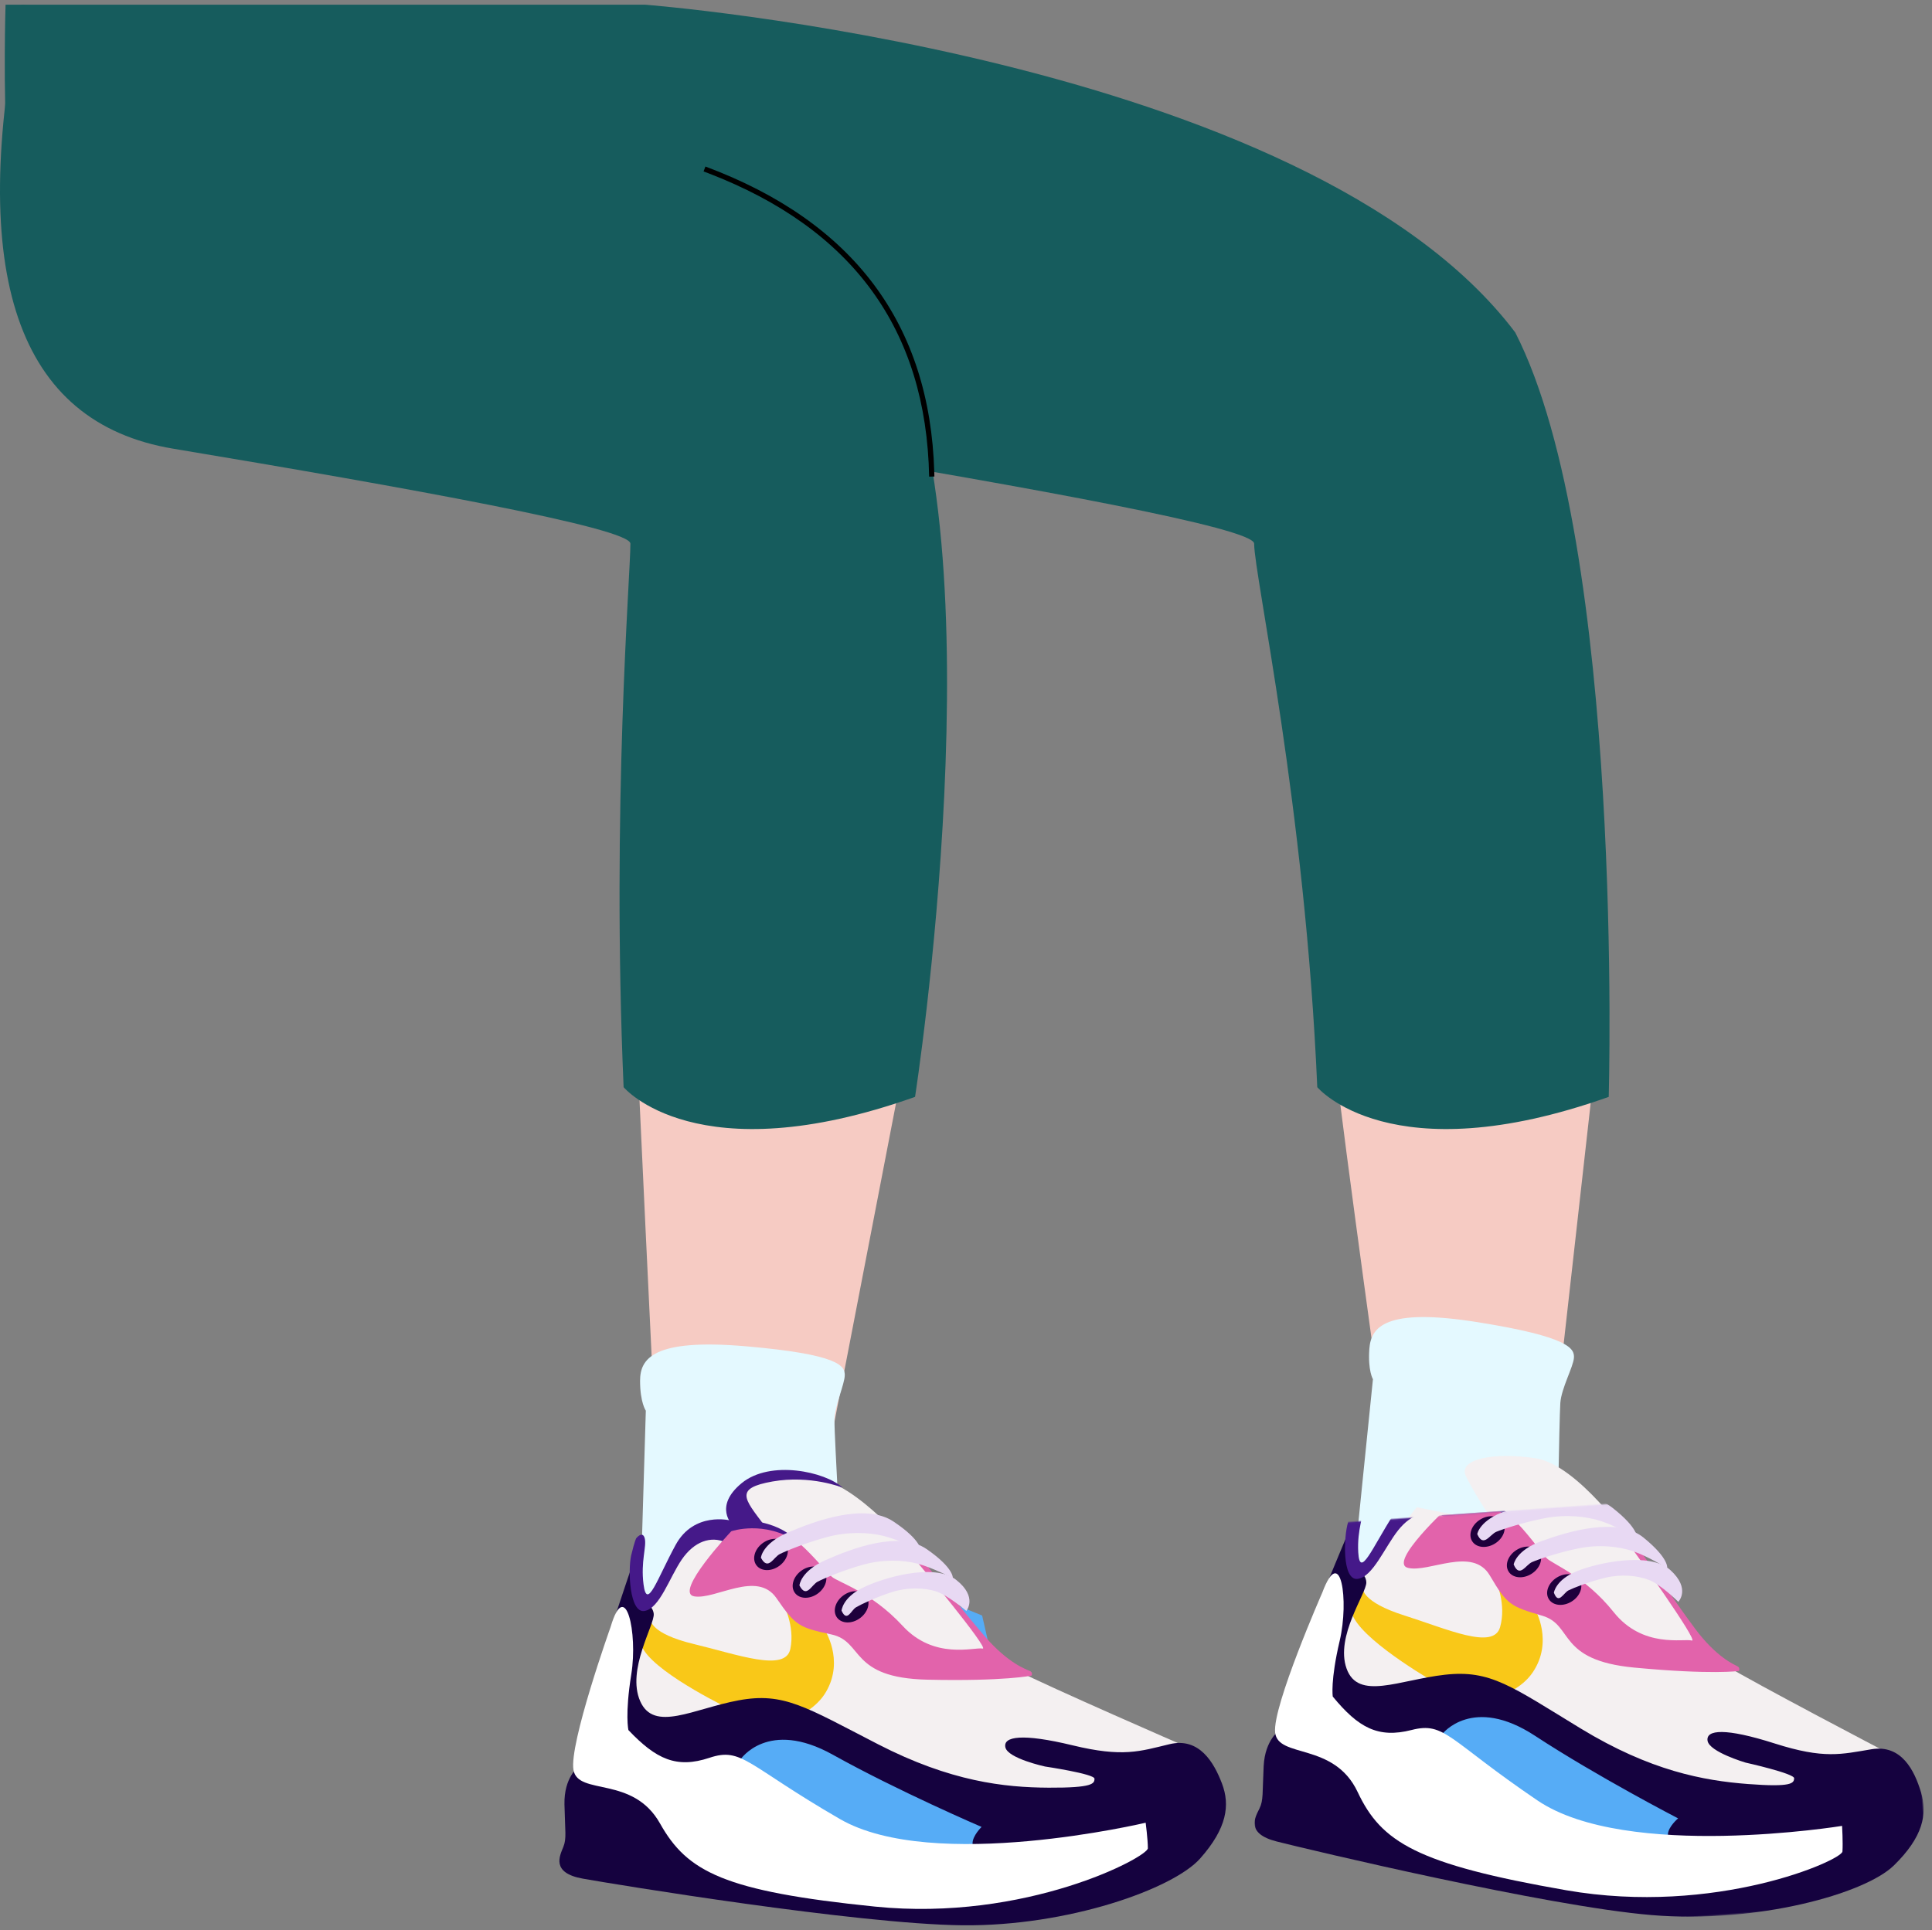 <svg viewBox="0 -1.682 1105.17 1104.364" xmlns="http://www.w3.org/2000/svg" xmlns:xlink="http://www.w3.org/1999/xlink" xmlns:blush="http://design.blush" overflow="visible" width="1105.17px" height="1104.364px"><rect x="0" y="-1.682" width="1105.17" height="1104.364" fill="#808080" stroke="none"/><defs><polygon id="lower-bodysitting-on-chair5-path-1" points="0 280.06 382.455 280.06 382.455 519.503 0 519.503"/></defs><g id="Lower Body/Sitting On Chair/5" stroke="none" stroke-width="1" fill="none" fill-rule="evenodd"><g id="Group-68"><g id="Group-3" transform="translate(895.534, 840.478) rotate(-4) translate(-895.534, -840.478) translate(704.034, 580.478)"><polygon id="Fill-2" fill="#56ACF6" points="90.998 401.825 156.753 473.612 264.736 472.406 258.101 443.449 129.606 390.966"/><path d="M76.096,0.964 C74.738,10.515 88.079,204.961 88.079,204.961 C88.079,204.961 121.782,210.464 189.187,221.471 L229.668,0.964 L76.096,0.964 Z" id="Fill-34" fill="#F6CBC3" blush:color="Skin-500"/><path d="M66.298,309.676 C66.761,306.419 85.303,199.42 85.303,199.42 C85.303,199.42 82.694,194.398 84.455,182.024 C86.215,169.65 95.047,158.945 147.152,171.008 C199.258,183.071 201.588,190.046 200.847,195.257 C200.106,200.467 192.485,212.008 191.28,220.475 C190.075,228.942 182.962,311.652 182.962,311.652 L66.298,309.676 Z" id="Fill-36" fill="#E4F9FF"/><path d="M65.354,305.337 L49.706,390.838 L120.301,382.506 L184.205,414.052 L281.628,457.511 L365.733,454.673 L363.719,432.951 C363.719,432.951 291.448,388.476 274.291,376.339 C257.133,364.201 251.281,344.745 251.281,344.745 L225.952,302.059 C225.952,302.059 198.907,256.512 175.148,251.088 C151.39,245.664 130.556,248.425 134.455,258.382 C138.353,268.34 148.496,286.136 148.496,286.136 L105.214,274.256 L78.214,303.121 L71.121,309.88 L73.415,315.151" id="Fill-38" fill="#F4F0F1"/><path d="M71.203,318.379 C71.203,318.379 69.759,326.026 93.755,335.508 C117.751,344.99 143.249,358.969 147.939,346.071 C152.63,333.174 147.424,319.582 147.424,319.582 L168.776,337.611 C168.776,337.611 177.884,356.399 164.799,373.1 C151.715,389.801 121.926,388.42 121.926,388.42 L110.123,376.032 C110.123,376.032 72.272,351.015 64.916,334.976 C57.559,318.937 71.203,318.379 71.203,318.379" id="Fill-40" fill="#F9C818"/><mask id="lower-bodysitting-on-chair5-mask-2" fill="#fff"><use xlink:href="#lower-bodysitting-on-chair5-path-1"/></mask><g id="Clip-43"/><path d="M64.909,286.331 C64.909,286.331 31.329,352.55 33.925,351.751 C36.521,350.952 55.057,318.708 54.841,331.528 C54.623,344.35 45.084,360.107 45.828,374.428 C45.828,374.428 56.58,409.639 64.454,410.759 C72.329,411.879 110.744,404.674 110.744,404.674 C110.744,404.674 129.509,383.549 163.53,409.4 C197.552,435.252 241.915,462.266 241.915,462.266 C241.915,462.266 235.983,466.574 235.462,470.931 C234.941,475.286 237.321,481.436 237.321,481.436 L99.242,451.568 L27.707,395.481 L18.345,395.813 C18.345,395.813 9.357,400.523 7.503,415.896 C5.649,431.269 6.071,435.321 3.419,439.935 C0.766,444.548 -5.843,453.588 11.955,459.446 C29.752,465.305 163.511,507.286 223.093,516.427 C282.675,525.566 345.364,512.858 363.148,497.756 C380.933,482.653 384.419,469.841 381.57,457.126 C378.721,444.411 372.411,428.883 355.02,430.531 C337.629,432.181 327.612,434.347 300.047,423.377 C272.48,412.407 261.271,412.675 261.815,419.137 C262.358,425.598 282.697,433.145 282.697,433.145 C282.697,433.145 310.132,441.304 309.742,444.041 C309.352,446.778 308.218,449.143 283.077,445.435 C257.936,441.726 228.039,434.084 189.996,407.129 C151.952,380.174 140.829,369.877 114.529,370.977 C88.229,372.078 64.003,382.431 58.704,363.521 C53.405,344.612 73.115,321.413 73.415,315.151 C73.714,308.89 65.354,305.337 65.354,305.337 L65.414,280.06" id="Fill-42" fill="#15023F" mask="url(#lower-bodysitting-on-chair5-mask-2)"/><path d="M69.59,270.926 C69.59,270.926 68.551,272.113 65.413,280.061 C62.276,288.008 59.634,312.995 68.422,312.786 C77.211,312.576 85.248,295.837 93.673,286.635 C102.099,277.433 112.061,275.383 120.086,280.539 C128.111,285.695 160.487,285.956 160.487,285.956 C160.487,285.956 152.876,270.68 124.261,268.401 C124.261,268.401 104.491,260.281 91.382,277.848 C78.273,295.413 69.797,313.186 70.011,297.655 C70.195,284.282 74.959,276.417 74.397,271.653 C73.834,266.887 69.59,270.926 69.59,270.926" id="Fill-45" fill="#451989" mask="url(#lower-bodysitting-on-chair5-mask-2)"/><path d="M282.481,380.556 C282.481,380.556 267.06,381.746 223.005,374.47 C178.953,367.184 190.189,347.763 172.481,341.173 C154.771,334.594 152.877,333.638 144.175,316.128 C135.485,298.619 109.481,312.213 97.804,308.522 C86.12,304.82 123.981,274.611 123.981,274.611 C123.981,274.611 143.585,270.784 160.487,285.954 C165.243,290.227 174.418,304.976 177.262,308.481 C180.097,311.986 198.272,320.055 213.402,342.004 C228.53,363.963 252.277,359.705 256.827,361.302 C261.366,362.908 225.291,304.576 225.291,304.576 L225.752,299.056 C225.752,299.056 248.14,337.512 259.208,354.722 C270.284,371.933 280.059,376.707 281.813,377.795 C283.556,378.891 282.481,380.556 282.481,380.556" id="Fill-47" fill="#E263AB" mask="url(#lower-bodysitting-on-chair5-mask-2)"/><path d="M47.939,319.085 C47.939,319.085 14.827,382.146 15.385,397.179 C15.943,412.213 48.616,404.848 60.098,434.429 C71.581,464.01 90.851,477.968 175.143,498.81 C259.434,519.65 333.663,492.693 334.368,487.735 C335.073,482.777 335.185,473.098 335.185,473.098 C335.185,473.098 210.899,484.505 162.363,446.408 C113.827,408.312 112.817,397.63 93.343,401.183 C73.869,404.736 63.064,397.72 49.714,378.96 C49.714,378.96 48.883,369.989 55.892,347.381 C62.902,324.772 60.46,291.639 47.939,319.085" id="Fill-49" fill="#FFF" mask="url(#lower-bodysitting-on-chair5-mask-2)"/><path d="M125.258,271.318 C125.258,271.318 115.626,259.248 133.734,248.205 C151.841,237.162 182.016,248.425 190.58,258.884 C190.58,258.884 173.504,248.998 151.35,249.738 C129.196,250.478 133.921,257.148 142.943,273.509 L123.237,269.572" id="Fill-51" fill="#451989" mask="url(#lower-bodysitting-on-chair5-mask-2)"/><path d="M153.779,286.068 C155.878,289.995 153.477,295.369 148.419,298.073 C143.36,300.778 137.557,299.787 135.459,295.861 C133.36,291.935 135.76,286.56 140.819,283.856 C145.878,281.152 151.68,282.142 153.779,286.068" id="Fill-53" fill="#1F003C" mask="url(#lower-bodysitting-on-chair5-mask-2)"/><path d="M138.641,292.009 C138.641,292.009 140.351,284.04 156.224,279.815 C172.096,275.589 201.987,269.035 216.68,282.219 C231.373,295.403 229.601,300.769 229.601,300.769 C229.601,300.769 218.724,293.171 210.149,289.646 C201.574,286.121 189.751,284.152 177.73,285.612 C165.708,287.071 153.608,290.104 149.675,291.417 C145.743,292.731 141.652,300.217 138.641,292.009" id="Fill-55" fill="#E8D9F3" mask="url(#lower-bodysitting-on-chair5-mask-2)"/><path d="M173.358,304.846 C175.457,308.773 173.057,314.147 167.998,316.851 C162.939,319.556 157.136,318.565 155.039,314.639 C152.94,310.713 155.339,305.338 160.398,302.634 C165.458,299.93 171.259,300.92 173.358,304.846" id="Fill-57" fill="#1F003C" mask="url(#lower-bodysitting-on-chair5-mask-2)"/><path d="M158.221,310.786 C158.221,310.786 159.908,302.814 175.197,298.506 C190.486,294.197 219.269,287.486 233.328,300.579 C247.388,313.673 245.655,319.045 245.655,319.045 C245.655,319.045 235.235,311.512 227.006,308.036 C218.779,304.56 207.419,302.657 195.85,304.181 C184.28,305.705 172.625,308.801 168.835,310.135 C165.046,311.469 161.072,318.972 158.221,310.786" id="Fill-59" fill="#E8D9F3" mask="url(#lower-bodysitting-on-chair5-mask-2)"/><path d="M195.224,322.211 C197.323,326.137 194.923,331.511 189.864,334.216 C184.805,336.92 179.003,335.929 176.905,332.003 C174.806,328.077 177.205,322.702 182.264,319.998 C187.324,317.294 193.125,318.284 195.224,322.211" id="Fill-61" fill="#1F003C" mask="url(#lower-bodysitting-on-chair5-mask-2)"/><path d="M180.039,328.482 C180.039,328.482 181.499,321.313 193.727,317.228 C205.954,313.144 236.445,308.741 247.441,320.27 C258.436,331.799 250.674,338.668 250.674,338.668 C250.674,338.668 241.307,328.007 234.81,325.013 C228.314,322.018 219.304,320.478 210.076,322.012 C200.849,323.547 191.529,326.493 188.495,327.743 C185.46,328.994 182.188,335.776 180.039,328.482" id="Fill-63" fill="#E8D9F3" mask="url(#lower-bodysitting-on-chair5-mask-2)"/></g><g id="Group-67" transform="translate(0, 0.06)"><g id="Group-44" transform="translate(651, 860)"/><path d="M3.181,0.942 C3.181,0.942 -3,188.499 30.423,177.385 C30.423,177.385 212.422,195.445 256.88,202.391 C279.247,205.886 322.024,232.656 455.899,254.99 C589.773,277.325 717.417,300.348 717.417,309.322 C717.417,327.384 746.578,459.14 753.524,620.3 C753.524,620.3 795.204,670.314 920.241,625.857 C920.241,625.857 929.304,310.758 866.785,188.499 C747.406,30.118 369.004,0.942 369.004,0.942 L3.181,0.942 Z" id="Fill-65" fill="#165C5D"/><g id="Group-2" transform="translate(320, 556.94)"><path d="M43.337,13.507 C43.337,23.153 55.285,269.9 55.285,269.9 L152.716,278.852 L206.575,-2.84217094e-14 L43.337,13.507 Z" id="Fill-4" fill="#F6CBC3" blush:color="Skin-500"/><g id="Group" transform="translate(0, 210.545)"><polygon id="Fill-1" fill="#56ACF6" points="74.703 113.497 140.458 185.285 248.441 184.079 241.806 155.122 113.311 102.639"/><polygon id="Fill-3" fill="#56ACF6" points="74.969 226.773 140.724 298.561 248.707 297.355 242.072 268.398 113.577 215.915"/><path d="M46.142,149.748 C46.142,146.459 49.431,37.915 49.431,37.915 C49.431,37.915 46.142,33.31 46.142,20.811 C46.142,8.311 53.378,-3.529 106.663,1.075 C159.949,5.681 163.238,12.259 163.238,17.521 C163.238,22.784 157.318,35.283 157.318,43.835 C157.318,52.388 161.922,135.275 161.922,135.275 L46.142,149.748 Z" id="Fill-6" fill="#E4F9FF"/><path d="M44.596,145.585 L41.145,232.438 L109.864,214.247 L177.572,236.481 L280.145,265.787 L363.012,251.134 L357.959,229.911 C357.959,229.911 280.145,196.058 261.45,186.457 C242.754,176.856 234.22,158.418 234.22,158.418 L203.132,119.725 C203.132,119.725 169.943,78.439 145.658,76.416 C121.372,74.392 101.134,80.059 106.396,89.368 C111.658,98.677 124.205,114.867 124.205,114.867 L79.683,109.2 L57.016,141.581 L50.945,149.272 L53.958,154.167" id="Fill-8" fill="#F4F0F1"/><path d="M52.225,157.674 C52.225,157.674 51.871,165.448 76.963,171.456 C102.056,177.465 129.269,187.713 132.096,174.283 C134.923,160.855 127.855,148.131 127.855,148.131 L151.534,162.975 C151.534,162.975 163.196,180.292 152.594,198.669 C141.992,217.047 112.305,219.874 112.305,219.874 L98.875,209.272 C98.875,209.272 57.879,189.834 48.337,174.99 C38.795,160.148 52.225,157.674 52.225,157.674" id="Fill-10" fill="#F9C818"/><path d="M41.479,126.831 C41.479,126.831 17.559,197.119 20.017,195.963 C22.475,194.807 36.286,160.272 37.875,172.996 C39.466,185.72 32.242,202.664 34.995,216.737 C34.995,216.737 50.597,250.083 58.551,250.083 C66.505,250.083 103.523,237.54 103.523,237.54 C103.523,237.54 119.125,213.983 156.449,234.787 C193.772,255.59 241.497,276.087 241.497,276.087 C241.497,276.087 236.231,281.187 236.329,285.573 C236.426,289.96 239.648,295.714 239.648,295.714 L98.739,285.587 L20.018,240.134 L10.796,241.78 C10.796,241.78 2.562,247.709 2.891,263.189 C3.22,278.67 4.208,282.623 2.232,287.563 C0.256,292.504 -5.014,302.386 13.431,305.679 C31.875,308.973 170.213,331.699 230.489,332.358 C290.764,333.018 351.04,311.607 366.52,294.151 C382,276.694 383.648,263.519 379.037,251.332 C374.425,239.145 365.992,224.66 349.006,228.741 C332.02,232.823 322.409,236.378 293.573,229.399 C264.737,222.421 253.676,224.265 255.124,230.585 C256.573,236.905 277.772,241.514 277.772,241.514 C277.772,241.514 306.082,245.727 306.082,248.492 C306.082,251.257 305.291,253.759 279.878,253.627 C254.466,253.495 223.791,250.141 182.331,228.811 C140.87,207.481 128.408,198.854 102.525,203.647 C76.642,208.44 54.115,222.101 46.207,204.127 C38.297,186.152 54.543,160.409 53.958,154.167 C53.374,147.926 44.596,145.585 44.596,145.585 L41.096,120.553" id="Fill-12" fill="#15023F"/><path d="M43.945,110.92 C43.945,110.92 43.084,112.243 41.096,120.553 C39.109,128.862 40.012,153.973 48.684,152.527 C57.355,151.083 62.956,133.379 70.001,123.082 C77.046,112.785 86.621,109.353 95.292,113.327 C103.963,117.301 136.053,113.001 136.053,113.001 C136.053,113.001 126.367,98.948 97.716,100.722 C97.716,100.722 77,95.468 66.495,114.704 C55.989,133.941 50.101,152.731 48.126,137.325 C46.425,124.059 50.034,115.602 48.806,110.963 C47.579,106.324 43.945,110.92 43.945,110.92" id="Fill-14" fill="#451989"/><path d="M270.153,189.479 C270.153,189.479 255.052,192.83 210.413,191.83 C165.773,190.82 174.163,170.009 155.703,165.979 C137.243,161.959 135.233,161.28 124.153,145.169 C113.083,129.059 89.253,146.179 77.173,144.169 C65.083,142.149 98.313,106.91 98.313,106.91 C98.313,106.91 117.183,100.36 136.052,113 C141.363,116.559 152.523,129.87 155.833,132.939 C159.133,136.009 178.262,141.439 196.333,161.04 C214.403,180.649 237.313,173.089 242.043,174.03 C246.762,174.979 202.833,122.309 202.833,122.309 L202.512,116.78 C202.512,116.78 230.092,151.7 243.473,167.179 C256.863,182.66 267.213,186.009 269.103,186.839 C270.983,187.679 270.153,189.479 270.153,189.479" id="Fill-16" fill="#E263AB"/><path d="M29.29,161.649 C29.29,161.649 5.389,228.744 8.059,243.549 C10.728,258.355 42.038,246.462 57.571,274.131 C73.105,301.8 94.149,312.906 180.536,321.67 C266.922,330.433 336.615,293.292 336.615,288.284 C336.615,283.276 335.363,273.677 335.363,273.677 C335.363,273.677 213.922,302.473 160.504,271.59 C107.087,240.709 104.583,230.276 85.804,236.536 C67.023,242.795 55.339,237.371 39.48,220.677 C39.48,220.677 37.394,211.914 41.149,188.544 C44.905,165.173 37.822,132.713 29.29,161.649" id="Fill-18" fill="#FFF"/><path d="M99.114,103.471 C99.114,103.471 87.878,92.877 104.25,79.394 C120.622,65.911 152.082,72.813 162.034,81.962 C162.034,81.962 143.735,74.578 121.906,78.431 C100.077,82.284 105.695,88.222 116.93,103.15 L96.867,102.026" id="Fill-20" fill="#451989"/><path d="M129.426,114.058 C132.057,117.649 130.438,123.308 125.81,126.698 C121.183,130.087 115.299,129.924 112.668,126.332 C110.037,122.742 111.656,117.082 116.284,113.693 C120.912,110.303 126.796,110.466 129.426,114.058" id="Fill-22" fill="#1F003C"/><path d="M115.277,122.07 C115.277,122.07 115.847,113.939 130.966,107.52 C146.087,101.102 174.756,90.404 191.16,101.387 C207.562,112.371 206.564,117.933 206.564,117.933 C206.564,117.933 194.725,111.942 185.739,109.66 C176.754,107.378 164.772,107.092 153.076,110.231 C141.38,113.369 129.826,118.076 126.117,119.93 C122.409,121.784 119.414,129.772 115.277,122.07" id="Fill-24" fill="#E8D9F3"/><path d="M151.456,129.891 C154.086,133.482 152.467,139.141 147.84,142.531 C143.212,145.92 137.328,145.757 134.697,142.165 C132.067,138.575 133.685,132.915 138.313,129.526 C142.941,126.136 148.825,126.299 151.456,129.891" id="Fill-26" fill="#1F003C"/><path d="M137.305,137.903 C137.305,137.903 137.854,129.772 152.383,123.354 C166.912,116.935 194.464,106.237 210.227,117.22 C225.991,128.204 225.031,133.766 225.031,133.766 C225.031,133.766 213.654,127.775 205.019,125.493 C196.383,123.211 184.869,122.925 173.629,126.064 C162.389,129.202 151.286,133.909 147.723,135.763 C144.159,137.617 141.281,145.605 137.305,137.903" id="Fill-28" fill="#E8D9F3"/><path d="M175.549,144.002 C178.179,147.594 176.56,153.253 171.933,156.643 C167.305,160.032 161.421,159.868 158.79,156.277 C156.16,152.687 157.778,147.027 162.406,143.638 C167.034,140.248 172.918,140.411 175.549,144.002" id="Fill-30" fill="#1F003C"/><path d="M161.399,152.35 C161.399,152.35 161.835,145.047 173.365,139.282 C184.895,133.516 214.463,124.863 226.973,134.729 C239.482,144.594 232.764,152.488 232.764,152.488 C232.764,152.488 221.989,143.253 215.136,141.204 C208.283,139.154 199.145,138.897 190.225,141.716 C181.306,144.535 172.495,148.762 169.667,150.428 C166.838,152.094 164.554,159.269 161.399,152.35" id="Fill-32" fill="#E8D9F3"/></g></g><path d="M99.098,254.988 C232.973,277.323 360.616,300.346 360.616,309.32 C360.616,327.382 349.777,459.138 356.723,620.298 C356.723,620.298 398.403,670.312 523.44,625.855 C523.44,625.855 572.503,310.756 509.984,188.497 C390.605,30.116 12.204,0.94 12.204,0.94 C-19.116,155.416 9.849,240.099 99.098,254.988 Z" id="Fill-65-Copy" fill="#165C5D"/></g></g><path d="M403.525,93.595 C488.228,125.238 531.935,183.58 534.437,268.392 L534.5,270.971 L531.5,271.029 C529.855,186.924 487.757,129.11 404.995,97.359 L402.475,96.405 L403.525,93.595 Z" id="Path-9" fill="#000" fill-rule="nonzero"/></g></svg>